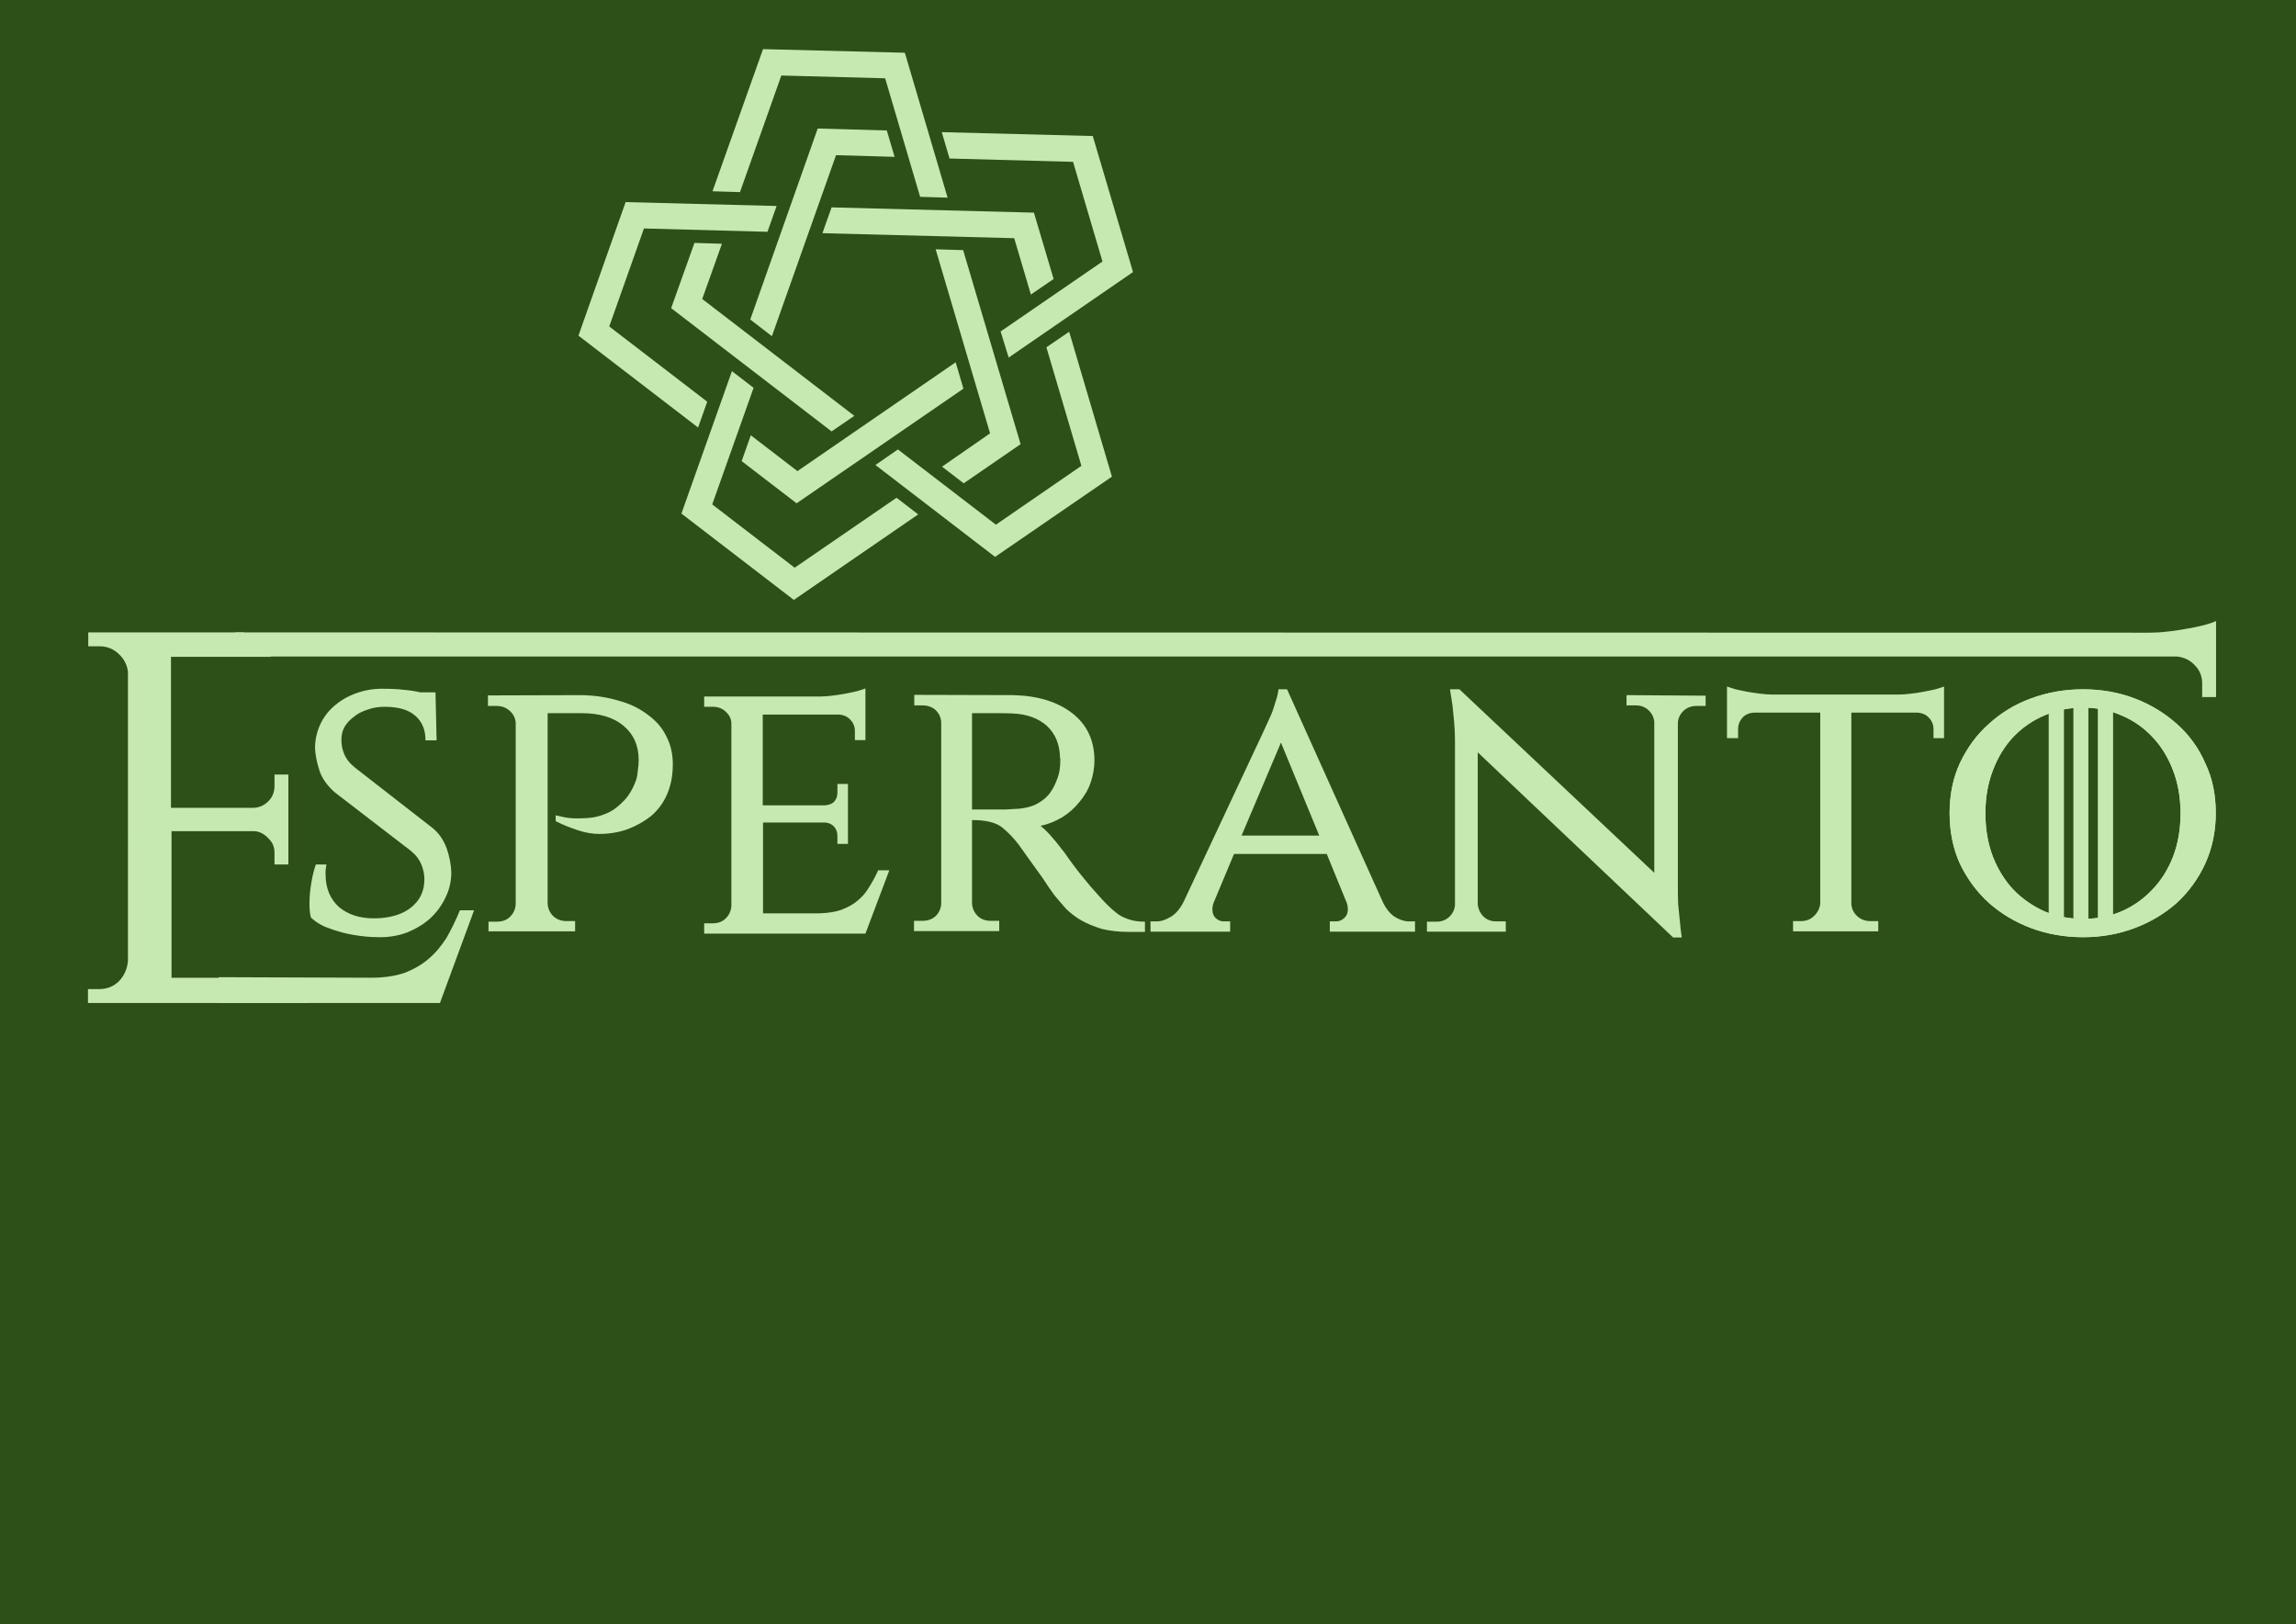 <?xml version="1.0" encoding="utf-8"?>
<!-- Generator: Adobe Illustrator 22.1.0, SVG Export Plug-In . SVG Version: 6.00 Build 0)  -->
<svg version="1.1" id="Laag_1" xmlns="http://www.w3.org/2000/svg" xmlns:xlink="http://www.w3.org/1999/xlink" x="0px" y="0px"
	 viewBox="0 0 827.2 585" style="enable-background:new 0 0 827.2 585;" xml:space="preserve">
<style type="text/css">
	.st0{fill:#2D5016;}
	.st1{fill:#C6E9AF;}
</style>
<path class="st0" d="M0,0h827.2v585H0V0z"/>
<g>
	<path class="st1" d="M315.4,167.5l43.1,33.1l42.1-28.9l-15.4-52.2l-8.2,5.6l12.6,42.7L358.8,189l-35.3-27.1L315.4,167.5z
		 M208.4,120.9l43.1,33.1l3.3-9.3l-35.3-27.1L232,82.3l44.5,1.2l3.3-9.3l-54.4-1.4L208.4,120.9z M296.3,84l69.1,1.8l6,20.3l8.2-5.6
		l-7.1-23.9l-72.9-1.9L296.3,84z M245.5,185l40.5,31.1l44.8-30.8l-7.8-6l-36.7,25.2l-29.7-22.8l14.9-42l-7.8-6L245.5,185z
		 M339.4,168.1l7.8,6l20.5-14.1L347,90.1l-9.9-0.3l19.6,66.3L339.4,168.1z M256.7,68.9l9.9,0.3l14.9-42l37.4,1l12.6,42.7l9.9,0.3
		L326,19l-51.1-1.3L256.7,68.9z M241.8,111l57.8,44.4l8.2-5.6L253,107.7l7.1-19.9l-9.9-0.3L241.8,111z M267.2,166.1l19.8,15.2
		l60.1-41.3l-2.8-9.5l-57,39.2l-16.8-12.9L267.2,166.1z M363.4,128.8l44.8-30.8l-14.5-49l-54.4-1.4l2.8,9.5l44.5,1.2l10.6,35.9
		l-36.7,25.2L363.4,128.8z M270.3,115.1l7.8,6l23.1-65.2l21.1,0.6l-2.8-9.5l-24.9-0.7L270.3,115.1z"/>
	<g>
		<path class="st1" d="M155.9,298.3c2.3,1.9,3.9,4.3,5,7.2c1,2.9,1.6,5.8,1.7,8.7c0,3.2-0.7,6.3-2.1,9.1c-1.3,2.8-3.2,5.4-5.5,7.5
			c-2.3,2.1-5,3.7-8.1,5c-3.1,1.2-6.4,1.8-9.9,1.8c-2.1,0-4.3-0.1-6.7-0.4c-2.4-0.3-4.7-0.7-7-1.3c-2.2-0.6-4.3-1.3-6.3-2.1
			c-2-0.9-3.6-2-5-3.3c-0.2-0.8-0.3-1.6-0.4-2.4c-0.1-0.9-0.1-1.9-0.1-3c0-2,0.2-4.2,0.6-6.7c0.4-2.5,0.9-4.8,1.7-7h3.8
			c-0.1,0.9-0.2,1.6-0.3,2.1v1.4c0,5,1.6,8.9,4.8,11.8c3.2,2.7,7.4,4.1,12.5,4.1h1c5.4-0.2,9.6-1.5,12.6-4c3.1-2.5,4.7-5.8,4.7-10.1
			c0-1.9-0.4-3.6-1.1-5.3c-0.7-1.7-1.8-3.3-3.6-4.7h0.1l-27.7-21.3c-2.7-2.4-4.6-5-5.5-7.8c-0.9-2.8-1.5-5.5-1.6-8.1
			c0-2.9,0.6-5.7,1.8-8.4c1.2-2.6,2.9-4.9,5.1-6.8s4.7-3.4,7.7-4.5c2.9-1.1,6.1-1.7,9.5-1.7c3.1,0,5.8,0.1,8,0.4
			c2.3,0.2,4.2,0.5,5.8,0.9h5.5l0.4,17.3h-4c0-3.8-1.2-6.7-3.6-8.8c-2.4-2.2-6.1-3.3-11.1-3.3c-2.2,0-4.2,0.3-6.1,1
			c-1.9,0.6-3.6,1.4-5,2.6c-1.4,1-2.6,2.3-3.4,3.7c-0.8,1.4-1.1,3-1.1,4.7c0,1.6,0.3,3.3,1,5c0.7,1.7,2,3.4,4,5L155.9,298.3z
			 M209.7,250.4c4.8,0.1,9.2,0.8,13.2,2c4.1,1.1,7.5,2.8,10.4,5c2.9,2.1,5.2,4.6,6.7,7.7c1.6,3,2.4,6.4,2.4,10.2
			c0,4.1-0.7,7.7-2.1,10.9c-1.4,3.2-3.4,5.8-5.8,7.8c-2.4,1.9-5.2,3.5-8.4,4.7c-3.1,1.1-6.5,1.7-10.1,1.7c-2.5,0-5-0.4-7.7-1.3
			s-5.4-1.9-8.1-3.3v-2.1c0.9,0.2,1.8,0.4,2.7,0.6c0.8,0.2,1.6,0.3,2.6,0.4c1,0.1,2.1,0.1,3.1,0.1c1.7,0,3.5-0.1,5.4-0.4
			c2-0.4,3.9-1,5.8-2c1.9-1,3.6-2.5,5.3-4.3c1.7-1.9,3.1-4.3,4.1-7.2c0.3-0.9,0.5-2.1,0.6-3.4c0.2-1.3,0.3-2.6,0.3-3.7
			c0-5.2-1.8-9.3-5.5-12.4c-3.6-3-8.6-4.5-15.1-4.5h-12.2v68.6c0.1,1.8,0.8,3.3,2,4.5c1.3,1.2,2.9,1.8,4.8,1.8h3.1v3.7H176V332h3.1
			c1.9,0,3.5-0.6,4.7-1.8c1.2-1.2,1.9-2.7,2-4.5v-65.3c-0.1-1.7-0.8-3.1-2.1-4.3c-1.3-1.2-2.9-1.8-4.8-1.8h-3.1v-3.8L209.7,250.4z
			 M311.8,336.3h-58.1v-3.7h3.1c1.9,0,3.5-0.6,4.7-1.8s1.9-2.7,2-4.5v-65.6c0-1.7-0.7-3.1-2-4.3c-1.2-1.2-2.8-1.8-4.7-1.8h-3.1v-3.7
			h41.6c1.3,0,2.8-0.1,4.4-0.3c1.6-0.2,3.2-0.4,4.7-0.7c1.6-0.3,3-0.6,4.3-0.9c1.3-0.4,2.4-0.7,3.1-1v18.6H308v-3.3
			c0-1.6-0.6-3-1.7-4.1c-1-1.1-2.4-1.7-4.1-1.8h-27.4v32.7h22.4c1.5-0.1,2.7-0.6,3.4-1.4c0.8-0.9,1.1-2,1.1-3.3v-3h3.8V304h-3.8v-3
			c0-1.2-0.4-2.3-1.1-3.1c-0.7-0.9-1.7-1.4-3.1-1.6h-22.6V329h20.3c3.1-0.1,5.8-0.5,8-1.3c2.3-0.9,4.2-1.9,5.8-3.3
			c1.6-1.3,3-2.9,4.1-4.8c1.2-1.9,2.3-3.9,3.3-6.1h4L311.8,336.3z M365,250.4c8.9,0.2,16,2.4,21.3,6.5c5.3,4.1,8,9.8,8,17
			c0,2.8-0.5,5.5-1.4,8.1c-0.9,2.6-2.3,4.9-4.1,7c-1.7,2.1-3.7,3.9-6.1,5.4c-2.4,1.4-5,2.5-7.8,3.1c1.4,1.1,2.9,2.6,4.4,4.4
			c1.5,1.7,2.8,3.4,4,5v-0.1c1.2,1.8,2.5,3.6,3.8,5.3c1.1,1.5,2.4,3.1,3.8,4.8c1.4,1.7,2.8,3.4,4.3,5c1.3,1.5,2.6,2.9,3.8,4.1
			c1.2,1.2,2.5,2.3,3.8,3.3c1.3,0.9,2.7,1.5,4.3,2c1.6,0.5,3.4,0.7,5.4,0.7v3.7h-5.4c-4,0-7.4-0.4-10.2-1.1
			c-2.8-0.9-5.3-1.9-7.4-3.1c-2.1-1.2-3.8-2.6-5.3-4c-1.3-1.5-2.6-2.9-3.7-4.3c-0.5-0.5-1.4-1.8-2.8-3.8c-1.4-2.2-2.9-4.4-4.5-6.5
			l-6.3-8.8c-1.7-2.2-3.6-4.2-5.8-6c-2.2-1.8-5.8-2.7-10.9-2.7v30.1c0.1,1.7,0.8,3.2,2,4.4c1.2,1.2,2.8,1.8,4.7,1.8h3.1v3.7h-30.7
			v-3.7h3.1c1.9,0,3.5-0.6,4.7-1.7c1.2-1.2,1.9-2.7,2-4.4v-65.5c-0.1-1.7-0.8-3.1-2-4.3c-1.2-1.1-2.8-1.7-4.7-1.7h-3v-3.8L365,250.4
			z M358.5,291.6h3.7c1.5-0.1,3.2-0.2,5.1-0.3c1.9-0.2,3.7-0.6,5.4-1.3c1.7-0.8,3.3-1.8,4.7-3.3c1.4-1.5,2.6-3.6,3.6-6.4
			c0.7-1.8,1-3.9,1-6.3c0-0.6,0-0.9-0.1-1.1c-0.1-4.8-1.7-8.6-4.7-11.4c-3-2.7-7.2-4.3-12.4-4.5c-1.9-0.1-3.7-0.1-5.5-0.1h-9.1v34.7
			H358.5z M498,324.5c1.2,2.7,2.7,4.5,4.4,5.7c1.8,1.1,3.5,1.7,5.1,1.7h2.3v3.7h-30.7v-3.7h2.3c1,0,2-0.4,2.8-1.1
			c0.9-0.8,1.4-1.8,1.4-3.3c0-0.7-0.1-1.4-0.4-2.3l-7.2-17.6h-33.4l-7.2,17.2c-0.4,0.9-0.6,1.8-0.6,2.7c0,1.4,0.4,2.5,1.3,3.3
			c0.9,0.8,1.8,1.1,2.8,1.1h2.3v3.7h-28.7v-3.7h2.3c1.6,0,3.3-0.6,5.1-1.7s3.4-3,4.7-5.7l28.7-61.2c0.9-2,1.8-3.9,2.6-5.7
			c0.7-1.6,1.2-3.3,1.7-5c0.6-1.7,0.9-3.1,1-4.3h3.1L498,324.5z M475.3,301l-13.8-33.5L447.3,301L475.3,301z M614.5,250.6v3.7h-3.4
			c-1.8,0-3.3,0.6-4.5,1.7c-1.2,1.1-1.9,2.5-2.1,4.1v58.8c0,2.2,0,4.4,0.1,6.7c0.2,2.2,0.4,4.2,0.6,6c0.2,2.1,0.4,4.1,0.7,6.1h-3.1
			L532.4,271v54.8c0.2,1.7,0.9,3.2,2.1,4.4c1.2,1.1,2.7,1.7,4.4,1.7h3.6v3.7h-28.4V332h3.6c1.7,0,3.2-0.6,4.4-1.7
			c1.3-1.2,2-2.7,2.1-4.4v-59.1c0-2.3-0.1-4.5-0.3-6.7c-0.2-2.3-0.4-4.3-0.6-6c-0.3-2-0.6-3.9-0.9-5.8h3.4l70.2,66.1v-54.5
			c-0.2-1.6-0.9-3-2.1-4.1c-1.2-1.1-2.7-1.7-4.4-1.7H586v-3.7L614.5,250.6z M683.8,250.2c1.3,0,2.8-0.1,4.4-0.3
			c1.6-0.2,3.2-0.4,4.7-0.7c1.6-0.3,3.1-0.6,4.4-0.9c1.3-0.4,2.4-0.7,3.1-1v18.6h-3.8v-3.3c0-1.6-0.6-3-1.7-4.1
			c-1-1.1-2.4-1.7-4.1-1.8H667v68.9c0.1,1.7,0.8,3.2,2.1,4.4c1.3,1.2,2.9,1.8,4.8,1.8h2.8v3.7H646v-3.7h2.8c1.9,0,3.5-0.6,4.7-1.8
			c1.3-1.2,2.1-2.7,2.3-4.5v-68.8h-23.9c-1.7,0.1-3.1,0.7-4.1,1.8c-1,1.1-1.6,2.5-1.6,4.1v3.3h-4v-18.6c0.8,0.3,1.8,0.6,3.1,1
			c1.3,0.3,2.7,0.6,4.3,0.9c1.6,0.3,3.2,0.5,4.8,0.7s3.1,0.3,4.4,0.3L683.8,250.2z M750.5,248.3c6.6,0,12.8,1.1,18.6,3.3
			s10.8,5.3,15.2,9.2c4.4,3.9,7.8,8.6,10.2,14.1c2.6,5.4,3.8,11.4,3.8,18c0,6.6-1.3,12.7-3.8,18.2c-2.5,5.4-5.9,10.1-10.2,14.1
			c-4.4,3.9-9.4,6.9-15.2,9.1c-5.8,2.2-12,3.3-18.6,3.3s-12.9-1.1-18.8-3.3c-5.8-2.2-10.8-5.2-15.2-9.1c-4.4-4-7.8-8.7-10.4-14.1
			c-2.5-5.5-3.7-11.6-3.7-18.2c0-6.6,1.2-12.6,3.7-18c2.6-5.5,6-10.2,10.4-14.1c4.4-4,9.4-7.1,15.2-9.2
			C737.6,249.4,743.9,248.3,750.5,248.3z M750.5,331c4.9,0,9.5-0.9,13.8-2.7c4.3-1.9,8-4.5,11.1-7.8c3.2-3.3,5.7-7.3,7.5-11.9
			c1.8-4.7,2.7-9.9,2.7-15.6s-0.9-10.8-2.7-15.5c-1.8-4.7-4.3-8.8-7.5-12.1c-3.1-3.3-6.8-5.9-11.1-7.7c-4.3-1.9-8.9-2.8-13.8-2.8
			s-9.6,0.9-13.9,2.8c-4.3,1.8-8,4.4-11.2,7.7c-3.1,3.3-5.6,7.3-7.4,12.1c-1.8,4.6-2.7,9.8-2.7,15.5s0.9,10.9,2.7,15.6
			c1.8,4.6,4.3,8.6,7.4,11.9c3.2,3.3,7,5.9,11.2,7.8C740.9,330.1,745.6,331,750.5,331L750.5,331z"/>
		<path class="st1" d="M752.4,335.3v-83.6H747v83.6H752.4z"/>
		<path class="st1" d="M750.5,248.3c6.6,0,12.8,1.1,18.6,3.3s10.8,5.3,15.2,9.2c4.4,3.9,7.8,8.6,10.2,14.1c2.6,5.4,3.8,11.4,3.8,18
			c0,6.6-1.3,12.7-3.8,18.2c-2.5,5.4-5.9,10.1-10.2,14.1c-4.4,3.9-9.4,6.9-15.2,9.1c-5.8,2.2-12,3.3-18.6,3.3s-12.9-1.1-18.8-3.3
			c-5.8-2.2-10.8-5.2-15.2-9.1c-4.4-4-7.8-8.7-10.4-14.1c-2.5-5.5-3.7-11.6-3.7-18.2c0-6.6,1.2-12.6,3.7-18
			c2.6-5.5,6-10.2,10.4-14.1c4.4-4,9.4-7.1,15.2-9.2C737.6,249.4,743.9,248.3,750.5,248.3z M750.5,331c4.9,0,9.5-0.9,13.8-2.7
			c4.3-1.9,8-4.5,11.1-7.8c3.2-3.3,5.7-7.3,7.5-11.9c1.8-4.7,2.7-9.9,2.7-15.6s-0.9-10.8-2.7-15.5c-1.8-4.7-4.3-8.8-7.5-12.1
			c-3.1-3.3-6.8-5.9-11.1-7.7c-4.3-1.9-8.9-2.8-13.8-2.8s-9.6,0.9-13.9,2.8c-4.3,1.8-8,4.4-11.2,7.7c-3.1,3.3-5.6,7.3-7.4,12.1
			c-1.8,4.6-2.7,9.8-2.7,15.5s0.9,10.9,2.7,15.6c1.8,4.6,4.3,8.6,7.4,11.9c3.2,3.3,7,5.9,11.2,7.8C740.9,330.1,745.6,331,750.5,331
			L750.5,331z"/>
		<path class="st1" d="M761.3,335.3v-83.6h-5.5v83.6H761.3z M743.6,335.3v-83.6h-5.5v83.6H743.6z"/>
	</g>
	<path class="st1" d="M111.8,361.3H31.7v-5h4c2.9,0,5.3-1,7.2-2.9c1.9-2,3-4.5,3.2-7.4V242c-0.3-2.5-1.4-4.7-3.4-6.5
		c-1.9-1.8-4.2-2.7-6.9-2.7h-4v-5h56l9.9,8.8H61.6V291h29.7c2.2-0.1,3.9-0.9,5.3-2.3c1.5-1.4,2.3-3.4,2.3-5.5V279h5v32.4h-5V307
		c0-2-0.8-3.7-2.3-5.1c-1.4-1.5-3.1-2.4-5-2.5H61.8v52.8h25L111.8,361.3z"/>
	<path class="st1" d="M158.5,361.3H78.5l0.3-9.3l54.8,0.2c4.7,0,8.7-0.6,12-1.7c3.4-1.3,6.4-3,8.8-5.1c2.6-2.2,4.7-4.8,6.5-7.6
		c1.8-3.2,3.4-6.5,4.8-9.9h5.1L158.5,361.3z M84.8,227.8l689.7,0.1c1.9,0,4-0.1,6.3-0.4c2.3-0.2,4.6-0.6,6.9-1
		c2.1-0.3,4.2-0.8,6.3-1.3c1.9-0.5,3.4-1,4.4-1.5v27.4h-5v-5c0-2.5-0.9-4.7-2.7-6.5c-1.7-1.8-3.7-2.8-6.3-3.1l-695.3,0L84.8,227.8z"
		/>
</g>
</svg>

